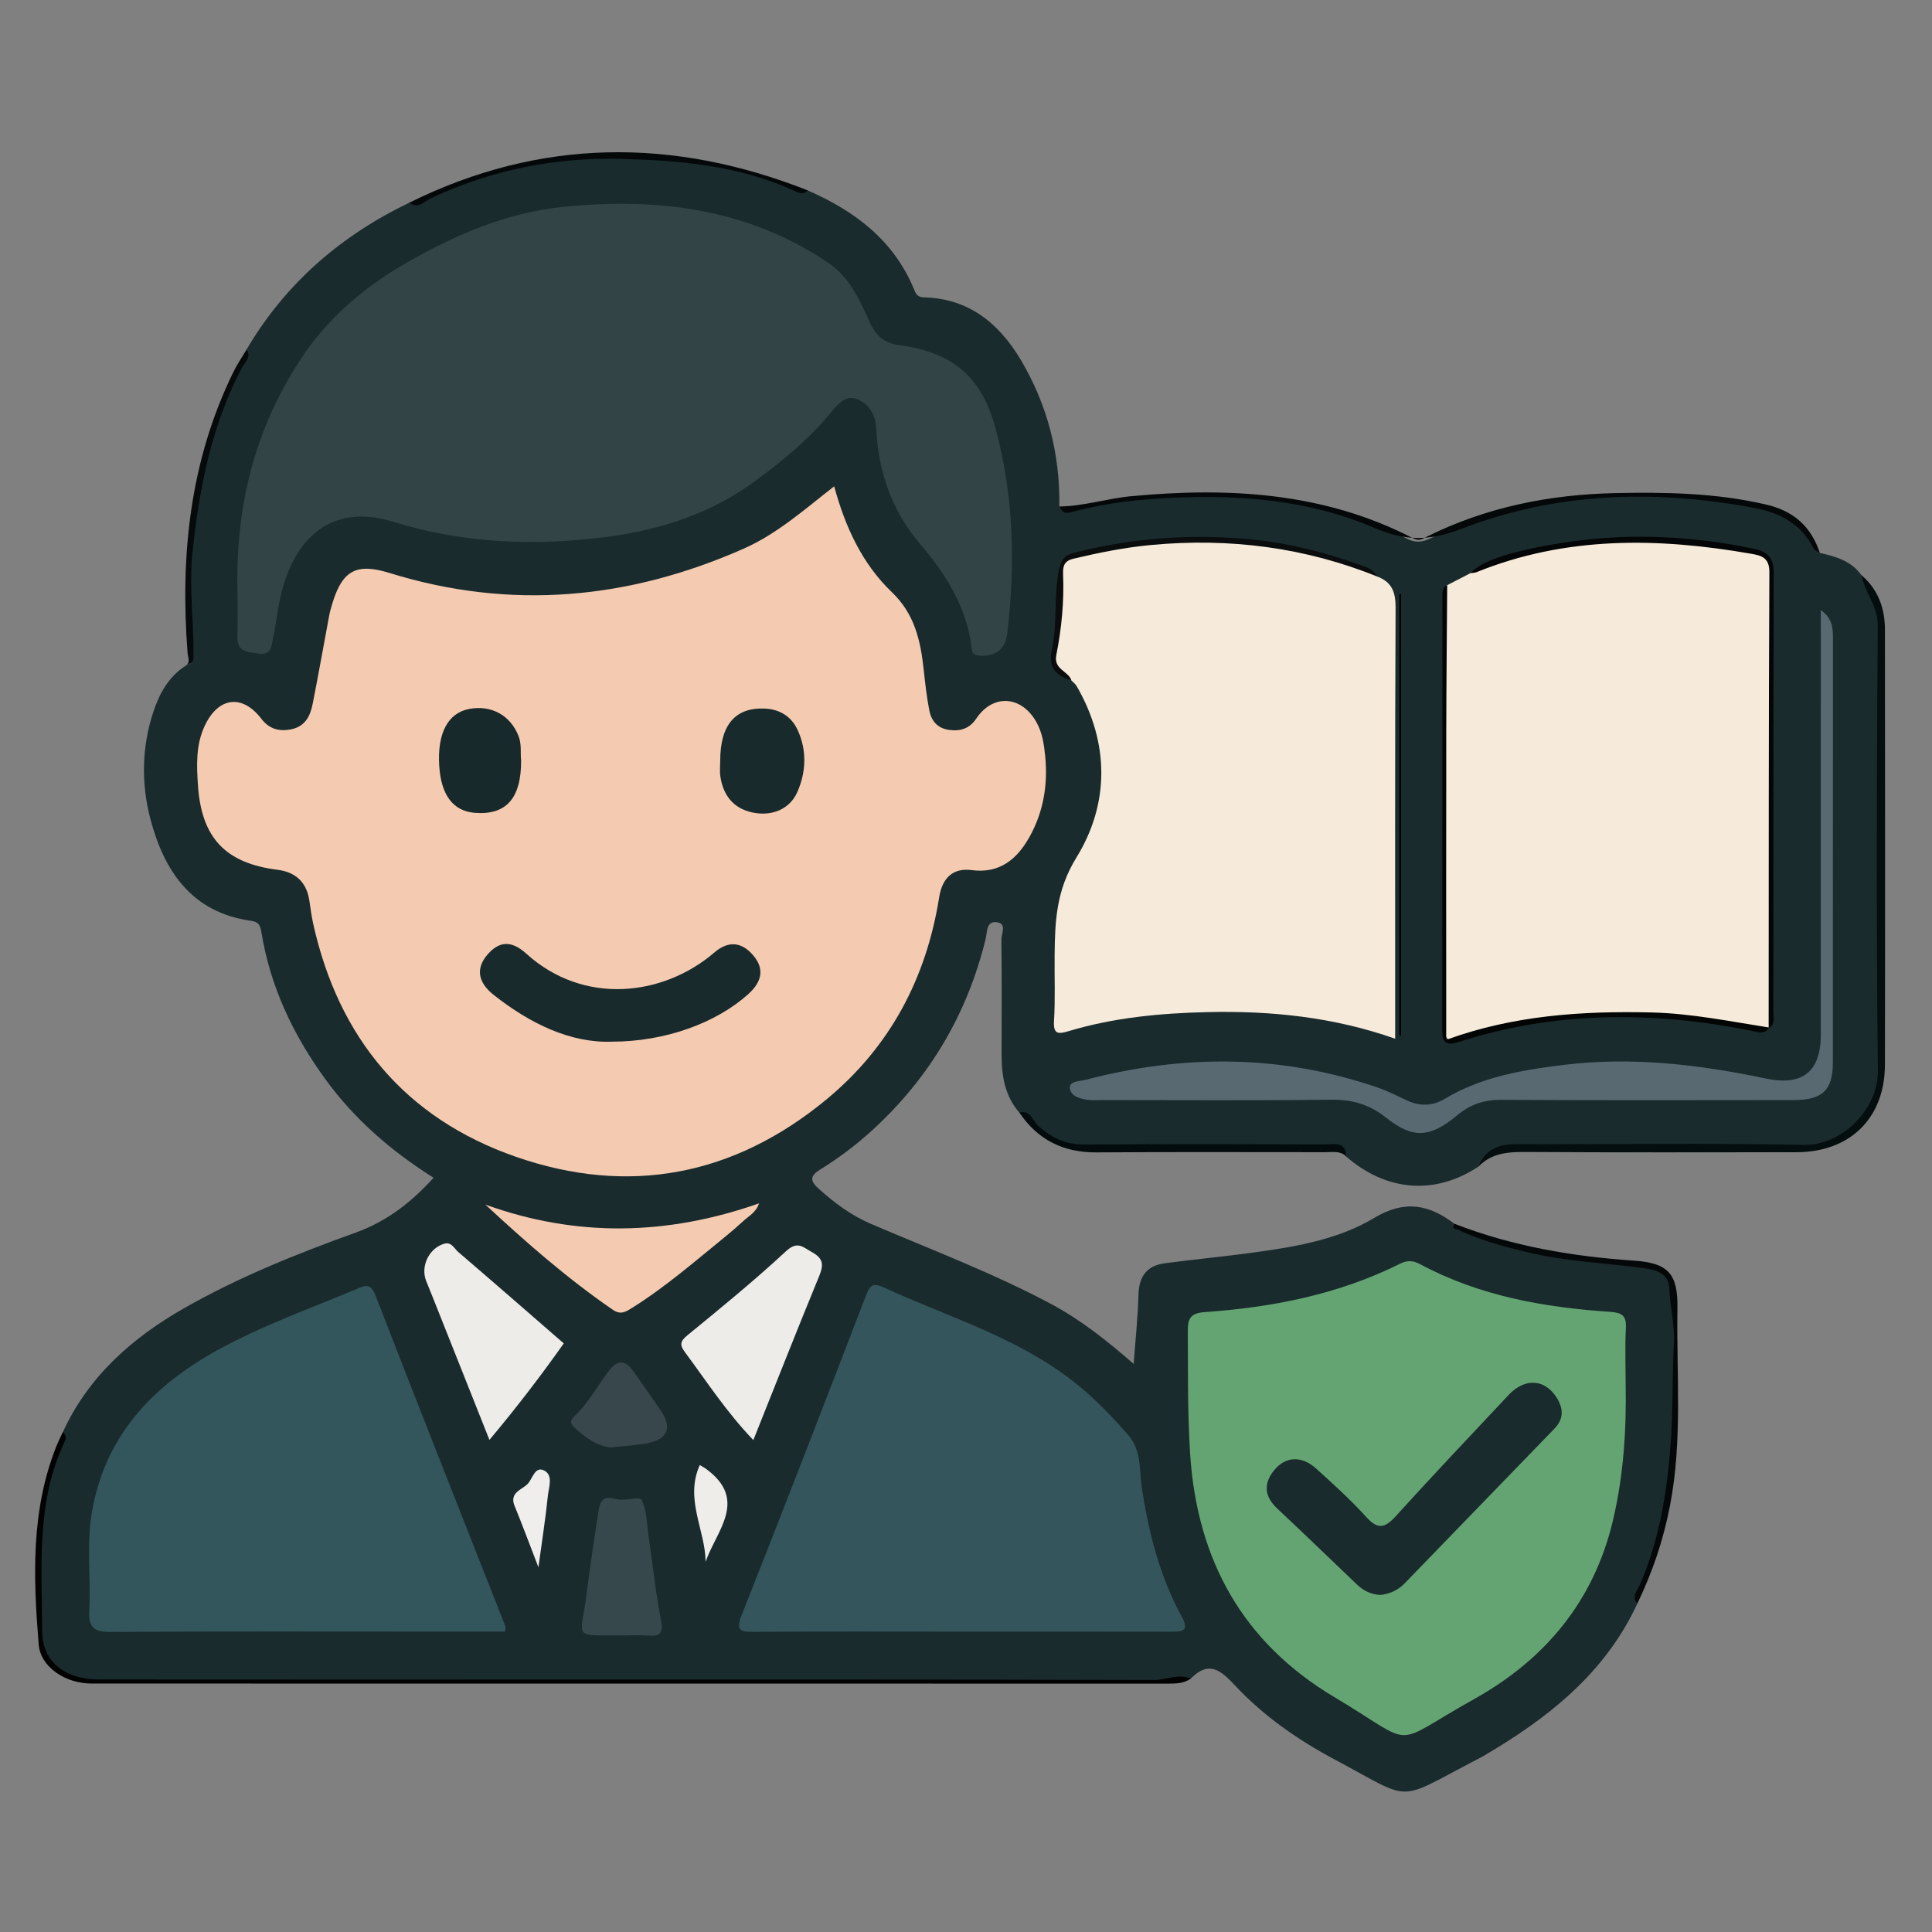 <svg width="165" height="165" viewBox="0 0 165 165" fill="none" xmlns="http://www.w3.org/2000/svg">
<rect x="0" y="0" width="165" height="165" fill="#808080" stroke="none"/>
<g clip-path="url(#clip0_4124_129)">
<path d="M87.05 95.013C85.83 93.611 85.544 91.915 85.541 90.137C85.537 86.841 85.564 83.544 85.524 80.252C85.517 79.757 85.973 78.935 85.224 78.778C84.219 78.563 84.317 79.614 84.181 80.173C82.61 86.609 79.39 92.048 74.507 96.514C73.123 97.78 71.631 98.906 70.043 99.886C69.126 100.452 69.208 100.879 69.91 101.513C71.259 102.735 72.701 103.803 74.384 104.523C79.529 106.727 84.77 108.703 89.729 111.344C92.291 112.709 94.527 114.487 96.82 116.483C96.97 114.422 97.178 112.484 97.232 110.542C97.277 108.989 97.968 108.085 99.478 107.887C102.167 107.532 104.869 107.28 107.551 106.901C110.955 106.42 114.407 105.792 117.351 104.021C119.968 102.445 122.05 102.868 124.231 104.526C126.204 105.837 128.505 106.208 130.737 106.758C133.487 107.437 136.318 107.587 139.119 107.921C142.51 108.324 142.796 108.409 142.963 111.948C143.284 118.738 143.417 125.532 141.505 132.186C141.038 133.817 139.975 135.223 139.832 136.956C137.071 142.931 132.181 146.749 126.699 149.967C126.405 150.137 126.099 150.284 125.799 150.441C119.144 153.922 120.715 153.853 114.029 150.291C110.873 148.609 107.926 146.572 105.482 143.951C104.239 142.617 103.23 141.791 101.686 143.371C100.568 143.586 99.444 143.617 98.306 143.617C68.588 143.61 38.869 143.61 9.154 143.61C4.776 143.61 3.743 142.576 3.395 138.188C3.102 134.489 3.344 130.841 3.92 127.19C4.186 125.488 5.116 124.007 5.365 122.311C7.556 117.534 11.294 114.248 15.745 111.712C20.396 109.065 25.368 107.072 30.387 105.263C33.059 104.301 35.104 102.694 37.032 100.585C33.441 98.326 30.299 95.62 27.808 92.195C25.044 88.4 23.078 84.268 22.325 79.614C22.226 79.003 22.076 78.73 21.439 78.641C16.392 77.935 14.031 74.42 12.852 69.978C12.051 66.948 12.095 63.798 13.107 60.761C13.629 59.195 14.416 57.775 15.867 56.847C16.791 56.605 16.27 55.96 16.229 55.479C15.636 48.283 16.409 41.267 18.962 34.48C19.558 32.89 20.611 31.512 21.057 29.853C24.37 24.206 29.103 20.128 34.957 17.306C36.283 17.358 37.24 16.43 38.379 15.986C46.393 12.857 54.558 12.738 62.876 14.457C64.979 14.891 66.843 16.027 68.983 16.262C72.96 18.003 76.268 20.459 78.023 24.616C78.183 24.994 78.272 25.383 78.913 25.397C82.722 25.486 85.319 27.611 87.166 30.713C89.456 34.555 90.533 38.766 90.475 43.253C90.819 44.031 91.358 43.478 91.77 43.396C99.257 41.868 106.723 41.755 114.158 43.7C116.193 44.232 118.183 44.898 120.019 45.938C120.796 46.379 121.447 46.348 122.234 45.949C127.186 43.447 132.526 42.526 137.995 42.311C141.505 42.175 144.998 42.397 148.497 42.871C151.564 43.284 153.994 44.348 155.412 47.221C156.781 47.522 158.11 47.904 158.983 49.136C160.411 51.043 160.7 53.2 160.683 55.544C160.612 67.234 160.55 78.928 160.7 90.618C160.758 95.078 157.613 98.214 153.214 98.115C145.338 97.941 137.457 98.091 129.578 98.043C128.143 98.033 127.053 98.439 126.266 99.633C122.555 102.087 118.421 101.769 114.962 98.77C114.513 97.801 113.623 98.081 112.877 98.081C106.651 98.06 100.425 97.992 94.203 98.108C91.596 98.156 89.405 97.593 87.725 95.511C87.558 95.283 87.32 95.119 87.05 95.013Z" fill="#1A2B2E"/>
<path d="M126.272 99.626C126.852 98.135 128.007 97.708 129.51 97.712C137.685 97.736 145.867 97.602 154.038 97.78C157.292 97.852 160.414 94.736 160.376 91.447C160.233 78.77 160.274 66.091 160.366 53.411C160.38 51.725 159.242 50.616 158.986 49.128C160.414 50.353 160.98 51.971 160.98 53.789C160.993 66.172 161.003 78.555 160.98 90.935C160.969 95.504 157.988 98.401 153.418 98.404C145.815 98.408 138.216 98.432 130.614 98.384C129.009 98.374 127.482 98.374 126.272 99.626Z" fill="#040E0F"/>
<path d="M5.365 122.304C5.607 122.519 5.675 122.795 5.543 123.071C3.062 128.251 3.58 133.799 3.6 139.276C3.61 141.907 5.488 143.432 8.531 143.436C20.615 143.446 32.702 143.442 44.785 143.442C62.713 143.442 80.644 143.425 98.572 143.477C99.618 143.48 100.637 142.896 101.69 143.364C101.1 143.78 100.429 143.787 99.741 143.787C69.096 143.78 38.45 143.784 7.805 143.78C5.607 143.78 3.46 142.388 3.304 140.446C2.84 134.741 2.626 129.019 4.806 123.536C4.973 123.116 5.181 122.713 5.365 122.304Z" fill="#020202"/>
<path d="M155.418 47.218C155.238 47.095 154.975 47.01 154.887 46.839C153.813 44.754 152.106 43.812 149.796 43.379C141.283 41.779 132.884 42.045 124.801 45.17C122.081 46.221 119.986 46.215 117.368 45.082C111.885 42.707 105.987 42.246 100.081 42.512C97.342 42.635 94.575 42.942 91.889 43.638C91.324 43.785 90.775 44.027 90.478 43.256C92.554 43.232 94.534 42.574 96.595 42.379C104.924 41.598 113.048 42.031 120.657 45.955C121.209 46.239 121.468 46.027 121.843 45.839C126.924 43.311 132.338 42.229 137.971 42.113C142.272 42.024 146.552 42.099 150.787 43.079C153.166 43.621 154.669 44.945 155.418 47.218Z" fill="#050808"/>
<path d="M139.836 136.945C139.297 136.369 139.829 135.84 140.02 135.406C141.703 131.575 142.354 127.562 142.674 123.406C142.899 120.512 142.793 117.632 142.957 114.752C143.049 113.145 142.62 111.606 142.558 110.023C142.511 108.764 141.451 108.447 140.384 108.303C137.041 107.856 133.654 107.73 130.359 106.928C128.379 106.447 126.42 105.921 124.569 105.051C124.395 104.969 123.894 104.973 124.235 104.519C129.159 106.437 134.288 107.303 139.536 107.662C142.48 107.863 143.311 108.777 143.26 111.763C143.168 117.369 143.707 122.996 142.626 128.575C142.064 131.503 141.13 134.277 139.836 136.945Z" fill="#050809"/>
<path d="M87.051 95.013C88.008 94.771 88.196 95.712 88.666 96.142C89.808 97.19 91.038 97.756 92.632 97.743C99.499 97.695 106.365 97.719 113.232 97.732C113.982 97.732 114.953 97.466 114.97 98.76C114.462 98.265 113.825 98.401 113.211 98.401C106.686 98.401 100.16 98.374 93.631 98.418C90.806 98.435 88.625 97.347 87.051 95.013Z" fill="#030B0D"/>
<path d="M68.987 16.259C68.574 16.702 68.155 16.44 67.749 16.255C63.074 14.14 58.027 13.693 53.049 13.567C47.447 13.423 41.947 14.508 36.794 16.938C36.235 17.201 35.711 17.89 34.961 17.306C46.142 11.779 57.496 11.731 68.987 16.259Z" fill="#050809"/>
<path d="M21.057 29.853C21.504 30.491 20.918 30.918 20.683 31.361C18.059 36.333 17.016 41.683 16.436 47.235C16.133 50.145 16.552 52.964 16.525 55.827C16.518 56.543 16.508 56.543 15.867 56.85C16.293 56.547 16.052 56.172 16.021 55.786C15.377 47.446 16.212 39.346 19.953 31.726C20.274 31.075 20.689 30.474 21.057 29.853Z" fill="#070A0B"/>
<path d="M71.242 41.533C72.186 45.01 73.638 48.153 76.166 50.572C78.105 52.428 78.61 54.677 78.879 57.124C79.008 58.304 79.138 59.492 79.363 60.659C79.533 61.542 80.034 62.187 81.032 62.334C82.031 62.481 82.815 62.215 83.384 61.362C84.801 59.246 87.234 59.4 88.505 61.658C89.023 62.576 89.166 63.586 89.265 64.593C89.504 67.016 89.109 69.363 87.919 71.482C86.87 73.352 85.401 74.628 82.982 74.311C81.353 74.096 80.467 75.021 80.211 76.618C79.111 83.538 76.02 89.393 70.612 93.87C62.703 100.418 53.713 102.151 44.059 98.794C34.63 95.514 28.919 88.666 26.748 78.894C26.602 78.232 26.517 77.556 26.414 76.884C26.179 75.321 25.211 74.471 23.709 74.284C19.279 73.728 17.197 71.581 16.904 67.04C16.794 65.354 16.72 63.648 17.466 62.027C18.618 59.529 20.676 59.239 22.325 61.392C22.99 62.259 23.831 62.498 24.877 62.283C26.084 62.034 26.503 61.13 26.707 60.096C27.201 57.598 27.641 55.09 28.111 52.589C28.183 52.203 28.295 51.821 28.411 51.446C29.277 48.668 30.5 48.078 33.277 48.938C43.62 52.142 53.7 51.197 63.517 46.856C66.379 45.59 68.727 43.492 71.242 41.533Z" fill="#F4CBB0"/>
<path d="M20.284 50.691C20.083 43.304 21.742 36.705 25.637 30.74C27.876 27.311 30.905 24.67 34.409 22.626C38.689 20.125 43.234 18.142 48.206 17.654C56.187 16.873 63.861 17.798 70.745 22.452C72.677 23.759 73.45 25.762 74.364 27.683C74.898 28.809 75.672 29.331 76.807 29.478C81.342 30.075 83.813 32.177 84.992 36.48C86.587 42.297 86.733 48.204 86.014 54.158C85.851 55.513 84.9 56.148 83.503 55.977C83.022 55.919 83.016 55.612 82.971 55.271C82.549 51.807 80.76 49.016 78.572 46.443C76.163 43.611 75.018 40.294 74.837 36.654C74.776 35.381 74.217 34.524 73.225 34.094C72.247 33.671 71.525 34.545 70.963 35.231C69.075 37.517 66.833 39.37 64.444 41.117C60.719 43.843 56.49 45.222 52.047 45.819C45.845 46.651 39.694 46.453 33.594 44.566C28.772 43.075 25.392 45.385 24.053 50.558C23.715 51.865 23.599 53.227 23.31 54.547C23.17 55.189 23.208 55.994 22.022 55.813C21.03 55.66 20.223 55.639 20.274 54.325C20.325 53.015 20.284 51.708 20.284 50.691Z" fill="#334447"/>
<path d="M123.597 49.975C124.261 49.634 124.923 49.289 125.587 48.948C127.983 47.535 130.685 47.078 133.35 46.628C138.638 45.734 143.937 45.959 149.192 47.037C151.22 47.453 151.284 47.559 151.288 49.593C151.288 61.795 151.291 73.997 151.277 86.199C151.277 86.738 151.502 87.335 151.056 87.823L151.124 87.755C150.794 88.117 150.402 87.967 150.02 87.881C143.028 86.346 136.008 86.233 128.967 87.52C127.577 87.772 126.177 88.042 124.871 88.601C123.658 89.123 123.331 88.803 123.338 87.506C123.379 77.918 123.362 68.329 123.362 58.738C123.362 56.069 123.358 53.404 123.362 50.736C123.355 50.463 123.331 50.173 123.597 49.975Z" fill="#F6EBDA"/>
<path d="M117.722 49.279C118.922 49.77 119.194 50.64 119.188 51.926C119.13 64.135 119.153 76.348 119.153 88.71C113.892 86.857 108.552 86.311 103.117 86.438C99.089 86.53 95.106 86.905 91.234 88.072C90.345 88.338 89.946 88.314 90.018 87.175C90.13 85.308 90.049 83.428 90.069 81.551C90.1 78.658 90.205 76.037 91.926 73.246C94.748 68.663 94.775 63.487 91.954 58.601C91.848 58.416 91.657 58.276 91.504 58.116C90.158 57.403 89.817 56.386 90.158 54.868C90.563 53.052 90.567 51.145 90.587 49.289C90.601 48.019 91.136 47.61 92.172 47.347C95.814 46.416 99.532 45.996 103.27 46.071C107.588 46.16 111.837 46.788 115.899 48.391C116.536 48.644 117.157 48.896 117.722 49.279Z" fill="#F6EBDA"/>
<path d="M138.837 118.178C138.912 122.109 138.66 126.002 137.753 129.845C136.124 136.751 131.943 141.736 125.891 145.111C118.527 149.216 121.216 149.264 113.944 144.93C106.154 140.289 102.228 133.236 101.642 124.17C101.414 120.645 101.465 117.134 101.444 113.616C101.438 112.555 101.748 112.139 102.872 112.06C108.672 111.654 114.322 110.548 119.577 107.924C120.221 107.604 120.711 107.658 121.308 107.979C126.361 110.685 131.865 111.657 137.498 112.036C138.499 112.104 138.912 112.34 138.857 113.408C138.772 114.995 138.833 116.588 138.837 118.178Z" fill="#64A472"/>
<path d="M81.942 139.348C76.095 139.348 70.247 139.324 64.4 139.365C63.183 139.375 62.822 139.245 63.357 137.894C66.948 128.835 70.455 119.738 73.958 110.644C74.258 109.87 74.493 109.498 75.393 109.914C80.828 112.422 86.655 114.125 91.497 117.847C93.303 119.236 94.871 120.85 96.36 122.567C97.519 123.901 97.287 125.583 97.519 127.105C98.112 130.947 99.056 134.649 100.93 138.068C101.601 139.293 100.978 139.358 99.996 139.355C93.982 139.341 87.96 139.351 81.942 139.348Z" fill="#33555B"/>
<path d="M43.132 139.344C41.329 139.344 39.52 139.344 37.71 139.344C28.285 139.344 18.859 139.313 9.433 139.372C8.009 139.382 7.549 138.962 7.624 137.553C7.767 134.775 7.379 131.967 7.839 129.217C8.922 122.706 12.964 118.397 18.535 115.326C22.369 113.213 26.489 111.75 30.513 110.064C31.116 109.811 31.641 109.535 32.047 110.579C35.71 120.038 39.452 129.466 43.166 138.907C43.2 138.996 43.152 139.122 43.132 139.344Z" fill="#33555C"/>
<path d="M155.5 52.107C156.407 52.732 156.54 53.513 156.54 54.4C156.529 66.507 156.54 78.61 156.533 90.717C156.533 93.105 155.664 93.945 153.197 93.948C144.851 93.958 136.509 93.975 128.167 93.928C126.712 93.921 125.533 94.341 124.439 95.255C122.139 97.176 120.664 97.275 118.377 95.453C116.956 94.32 115.484 93.897 113.681 93.917C107.21 93.996 100.739 93.948 94.271 93.948C93.818 93.948 93.358 93.982 92.912 93.931C92.22 93.849 91.395 93.593 91.371 92.894C91.351 92.314 92.234 92.348 92.758 92.211C101.124 90.024 109.435 90.055 117.665 92.883C118.52 93.177 119.331 93.593 120.153 93.979C121.264 94.497 122.34 94.474 123.4 93.839C126.542 91.952 130.072 91.368 133.613 90.939C139.409 90.236 145.131 90.915 150.811 92.112C153.94 92.771 155.504 91.519 155.504 88.366C155.507 77.058 155.507 65.746 155.507 54.438C155.5 53.708 155.5 52.981 155.5 52.107Z" fill="#596972"/>
<path d="M64.338 122.986C62.038 120.591 60.348 117.973 58.498 115.482C58.027 114.848 58.089 114.547 58.716 114.032C61.565 111.702 64.424 109.368 67.119 106.867C68.117 105.942 68.567 106.508 69.351 106.942C70.302 107.467 70.36 108.006 69.971 108.955C68.073 113.568 66.247 118.212 64.338 122.986Z" fill="#EEECE8"/>
<path d="M48.148 114.732C46.216 117.465 44.127 120.198 41.8 122.972C40.188 118.915 38.604 114.93 37.019 110.944C36.811 110.426 36.596 109.907 36.392 109.388C35.898 108.133 36.651 106.58 37.953 106.215C38.559 106.044 38.794 106.635 39.139 106.928C42.141 109.501 45.119 112.098 48.148 114.732Z" fill="#EEECE8"/>
<path d="M41.455 102.878C49.231 105.683 56.967 105.526 64.828 102.772C64.549 103.57 63.939 103.857 63.489 104.273C62.992 104.734 62.474 105.181 61.945 105.611C59.352 107.716 56.831 109.917 53.985 111.695C53.43 112.043 53.004 112.316 52.336 111.859C48.458 109.197 44.934 106.106 41.455 102.878Z" fill="#F4CBB0"/>
<path d="M53.27 139.668C48.679 139.63 49.63 140.115 50.138 135.833C50.404 133.594 50.772 131.366 51.099 129.138C51.225 128.292 51.419 127.671 52.585 128.022C53.286 128.234 54.619 127.773 54.782 128.08C55.229 128.926 55.225 130.018 55.369 131.018C55.726 133.471 55.982 135.945 56.449 138.378C56.674 139.538 56.336 139.774 55.311 139.682C54.636 139.617 53.951 139.668 53.27 139.668Z" fill="#37484C"/>
<path d="M52.153 123.614C51.117 123.532 49.999 122.819 49 121.863C48.694 121.57 48.69 121.29 49.004 121.004C50.258 119.843 51.028 118.311 52.071 116.991C52.803 116.063 53.464 116.223 54.085 117.1C54.865 118.202 55.635 119.308 56.402 120.417C57.417 121.884 57.083 122.867 55.369 123.239C54.442 123.44 53.481 123.467 52.153 123.614Z" fill="#37474B"/>
<path d="M151.05 87.827C151.06 74.833 151.047 61.843 151.111 48.849C151.118 47.583 150.351 47.433 149.568 47.296C141.618 45.904 133.742 45.771 126.089 48.87C125.935 48.931 125.755 48.924 125.588 48.948C126.348 48.085 128.164 47.416 130.607 46.884C134.386 46.065 138.203 45.706 142.057 45.884C144.705 46.007 147.332 46.331 149.929 46.904C151.04 47.15 151.486 47.747 151.483 48.938C151.445 61.44 151.462 73.942 151.452 86.445C151.452 86.933 151.619 87.496 151.05 87.827Z" fill="#040506"/>
<path d="M123.597 49.975C123.57 54.178 123.522 58.379 123.516 62.583C123.502 71.277 123.512 79.971 123.512 88.806C129.24 86.711 135.119 86.328 141.058 86.468C144.456 86.55 147.775 87.236 151.114 87.758C150.634 88.42 150.027 88.12 149.427 88C141.068 86.356 132.767 86.346 124.582 88.993C123.454 89.359 123.165 88.987 123.168 87.922C123.185 75.614 123.178 63.303 123.185 50.995C123.185 50.606 123.141 50.186 123.597 49.975Z" fill="#030505"/>
<path d="M117.722 49.279C111.486 46.74 105.005 45.921 98.326 46.542C96.08 46.75 93.879 47.194 91.688 47.712C90.935 47.89 90.761 48.282 90.791 49.016C90.89 51.346 90.665 53.67 90.212 55.95C89.967 57.185 91.248 57.301 91.507 58.116C90.069 57.652 89.514 56.98 89.834 55.489C90.314 53.261 89.994 50.985 90.42 48.753C90.587 47.886 90.856 47.429 91.671 47.221C96.741 45.924 101.86 45.556 107.084 46.088C110.208 46.406 113.17 47.187 116.097 48.224C117.048 48.559 117.048 48.555 117.722 49.279Z" fill="#0A0C0D"/>
<path d="M59.765 125.119C60.106 125.327 60.205 125.381 60.297 125.446C63.94 128.108 61.166 130.739 60.263 133.38C60.235 130.674 58.457 128.022 59.765 125.119Z" fill="#EFEDEA"/>
<path d="M45.984 133.851C45.197 131.81 44.597 130.193 43.943 128.599C43.493 127.494 44.536 127.235 45.027 126.77C45.48 126.341 45.664 125.197 46.451 125.576C47.283 125.979 46.863 127.016 46.788 127.76C46.598 129.644 46.298 131.517 45.984 133.851Z" fill="#EFEEEC"/>
<path d="M119.505 88.397C119.505 75.846 119.505 63.296 119.505 50.746C119.556 50.746 119.608 50.746 119.656 50.746C119.656 63.32 119.656 75.898 119.656 88.472C119.604 88.448 119.556 88.42 119.505 88.397Z" fill="black"/>
<path d="M52.258 88.963C48.744 89.092 45.286 87.441 42.157 84.964C40.801 83.892 40.651 82.712 41.571 81.599C42.559 80.405 43.623 80.245 44.931 81.432C49.865 85.909 56.674 85.073 61.005 81.35C62.235 80.292 63.391 80.446 64.379 81.654C65.265 82.735 65.105 83.824 63.902 84.906C61.158 87.369 56.824 88.959 52.258 88.963Z" fill="#192A2D"/>
<path d="M61.51 64.944C61.513 61.894 62.815 60.399 65.32 60.515C66.648 60.577 67.62 61.232 68.134 62.371C68.918 64.101 68.85 65.927 68.093 67.647C67.456 69.1 65.926 69.755 64.233 69.383C62.614 69.029 61.755 67.906 61.52 66.302C61.455 65.862 61.51 65.398 61.51 64.944Z" fill="#192A2D"/>
<path d="M44.505 64.938C44.522 68.196 43.217 69.636 40.539 69.418C38.702 69.268 37.673 67.91 37.513 65.422C37.332 62.621 38.249 60.884 40.089 60.543C41.987 60.191 43.609 61.113 44.287 62.867C44.566 63.586 44.43 64.317 44.505 64.938Z" fill="#18292C"/>
<path d="M117.89 136.215C117.065 136.174 116.428 135.84 115.876 135.311C113.617 133.154 111.371 130.981 109.092 128.845C107.974 127.797 107.885 126.702 108.829 125.548C109.797 124.371 111.167 124.306 112.404 125.422C113.879 126.753 115.358 128.094 116.691 129.565C117.686 130.667 118.296 130.486 119.212 129.479C122.378 125.989 125.619 122.566 128.846 119.13C130.24 117.646 131.947 117.769 132.955 119.379C133.538 120.311 133.552 121.191 132.754 122.013C128.488 126.422 124.225 130.831 119.955 135.232C119.386 135.823 118.66 136.133 117.89 136.215Z" fill="#1A2B2E"/>
</g>
<defs>
<clipPath id="clip0_4124_129">
<rect width="158" height="140" fill="white" transform="translate(3 13)"/>
</clipPath>
</defs>
</svg>
